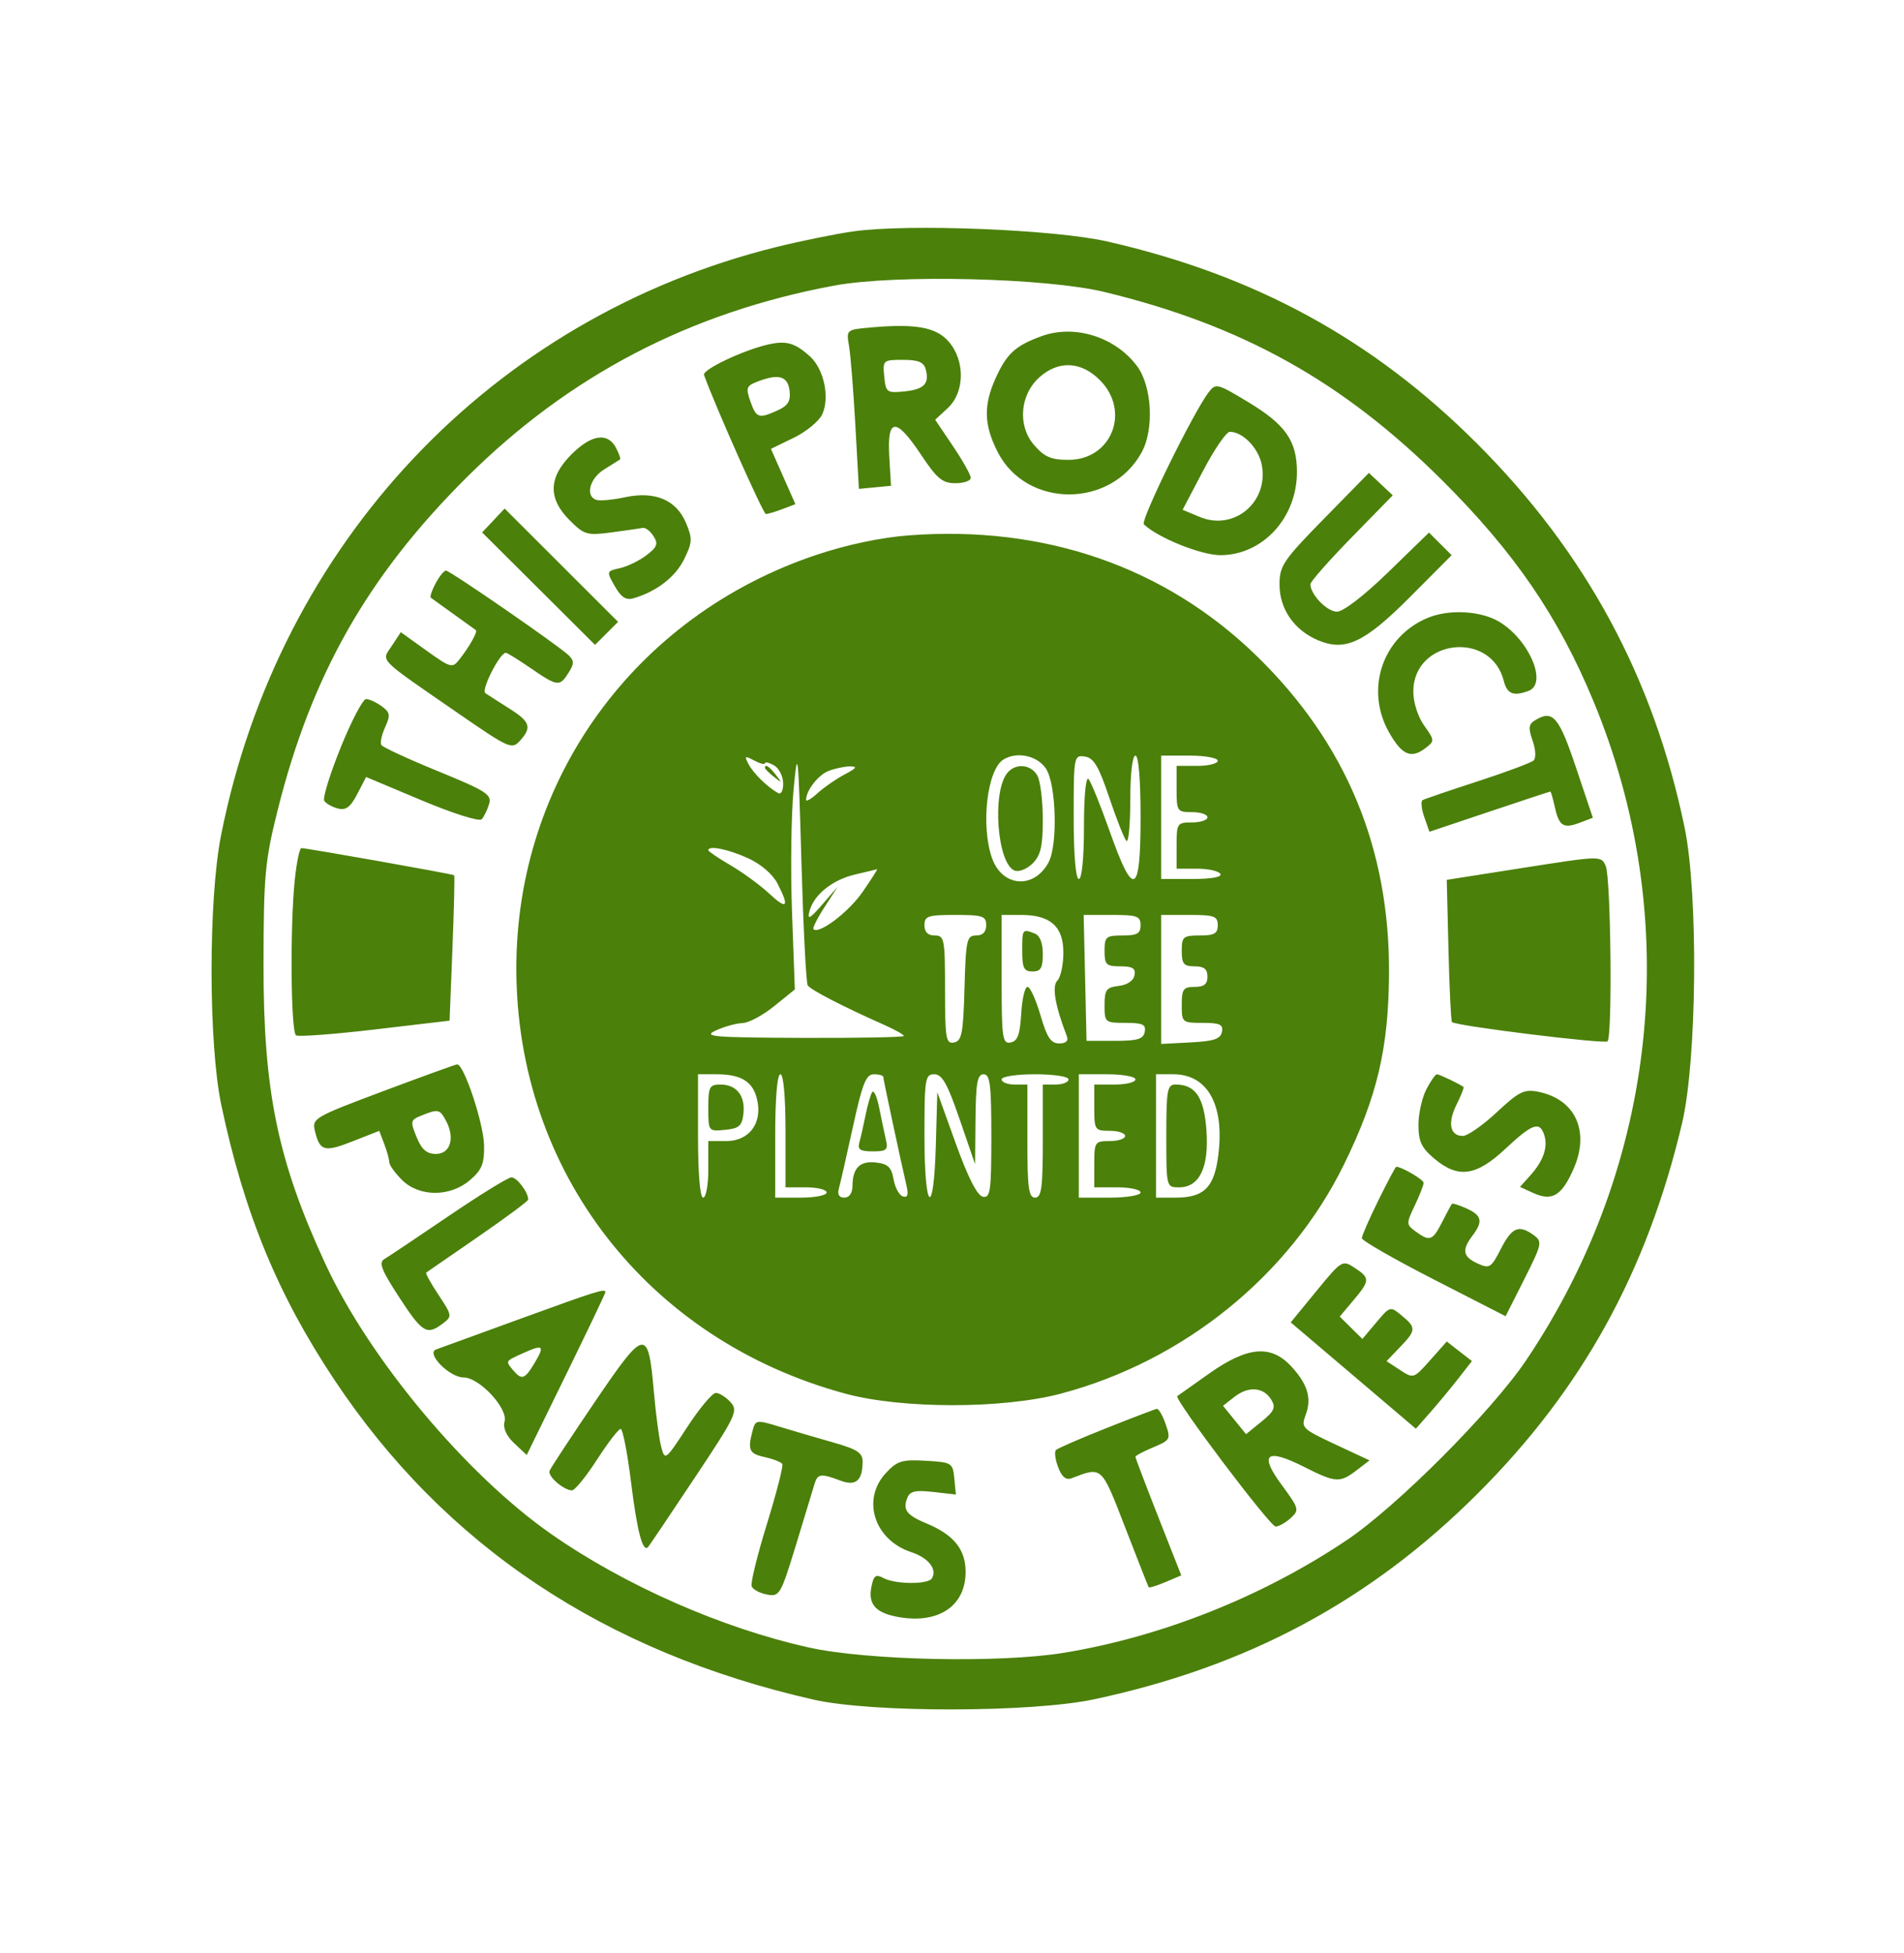 <svg xmlns="http://www.w3.org/2000/svg" fill="none" viewBox="0 0 117 120" height="120" width="117">
<path fill="#4B800A" d="M52.45 14.215C51.357 14.369 49.223 14.802 47.706 15.178C30.234 19.505 17.14 33.375 13.584 51.32C12.799 55.283 12.807 64.147 13.6 67.899C15.002 74.539 17.066 79.55 20.557 84.794C27.333 94.975 37.134 101.509 50.008 104.431C53.577 105.241 63.398 105.226 67.242 104.406C76.68 102.392 84.218 98.347 90.813 91.757C97.23 85.345 101.201 78.15 103.361 69.021C104.279 65.138 104.368 54.956 103.518 50.847C101.619 41.655 97.445 33.935 90.762 27.253C84.367 20.859 77.127 16.904 68.032 14.835C64.787 14.097 55.823 13.741 52.45 14.215ZM51.273 17.546C42.392 19.194 34.952 23.08 28.646 29.363C22.587 35.401 19.132 41.492 17.058 49.792C16.282 52.899 16.202 53.769 16.193 59.215C16.18 67.037 17.059 71.311 19.986 77.637C22.698 83.499 28.633 90.599 33.881 94.261C38.392 97.409 44.354 100.034 49.692 101.222C53.289 102.023 61.456 102.194 65.376 101.55C71.393 100.562 77.573 98.104 82.734 94.645C85.835 92.567 91.67 86.718 93.793 83.56C101.924 71.464 103.455 56.444 97.919 43.085C95.76 37.875 93.054 33.925 88.619 29.509C82.524 23.441 76.349 19.997 67.878 17.942C64.284 17.071 55.027 16.849 51.273 17.546ZM53.534 20.118C52.004 20.252 52.001 20.255 52.173 21.26C52.268 21.814 52.444 24.016 52.563 26.153L52.779 30.038L53.765 29.943L54.751 29.847L54.645 28.031C54.506 25.649 55.061 25.627 56.607 27.952C57.578 29.413 57.912 29.689 58.707 29.689C59.227 29.689 59.653 29.541 59.653 29.361C59.653 29.18 59.161 28.303 58.559 27.411L57.466 25.789L58.243 25.07C59.283 24.107 59.314 22.171 58.308 21.003C57.535 20.105 56.297 19.876 53.534 20.118ZM63.998 20.656C62.4 21.24 61.871 21.721 61.19 23.215C60.423 24.899 60.456 26.114 61.313 27.783C63.086 31.236 68.267 31.243 70.154 27.794C70.932 26.372 70.79 23.725 69.87 22.492C68.529 20.696 66.029 19.915 63.998 20.656ZM47.162 21.176C45.625 21.535 43.148 22.717 43.262 23.037C43.922 24.888 46.898 31.578 47.062 31.581C47.182 31.582 47.639 31.447 48.078 31.28L48.877 30.977L48.125 29.278L47.373 27.579L48.776 26.898C49.547 26.524 50.336 25.873 50.529 25.451C51.002 24.413 50.628 22.666 49.766 21.892C48.834 21.055 48.305 20.909 47.162 21.176ZM54.336 23.136C54.429 24.105 54.498 24.156 55.542 24.053C56.778 23.93 57.12 23.588 56.889 22.706C56.769 22.249 56.443 22.11 55.485 22.11C54.267 22.11 54.239 22.135 54.336 23.136ZM63.92 23.137C62.678 24.203 62.503 26.134 63.538 27.335C64.178 28.079 64.582 28.254 65.661 28.254C68.317 28.254 69.492 25.256 67.582 23.349C66.446 22.214 65.086 22.135 63.92 23.137ZM46.632 23.413C45.857 23.7 45.813 23.806 46.109 24.655C46.471 25.693 46.623 25.743 47.795 25.21C48.417 24.927 48.593 24.641 48.522 24.029C48.416 23.124 47.883 22.95 46.632 23.413ZM74.285 24.084C73.361 25.271 70.057 31.994 70.289 32.216C71.145 33.038 73.805 34.11 74.989 34.11C77.587 34.11 79.696 31.821 79.696 29.002C79.696 27.094 79.001 26.095 76.717 24.715C74.802 23.559 74.712 23.535 74.285 24.084ZM73.928 28.927L72.671 31.322L73.724 31.762C75.832 32.642 77.967 30.855 77.537 28.57C77.343 27.537 76.373 26.531 75.57 26.531C75.358 26.531 74.62 27.609 73.928 28.927ZM35.114 27.921C33.699 29.334 33.663 30.625 35.002 31.963C35.904 32.863 36.069 32.911 37.586 32.71C38.478 32.592 39.338 32.468 39.499 32.434C39.659 32.401 39.955 32.628 40.156 32.939C40.459 33.409 40.387 33.608 39.731 34.111C39.296 34.445 38.561 34.803 38.097 34.907C37.261 35.094 37.258 35.105 37.781 36.019C38.175 36.709 38.468 36.895 38.94 36.756C40.349 36.342 41.501 35.452 42.038 34.362C42.546 33.331 42.559 33.099 42.156 32.136C41.561 30.713 40.248 30.159 38.403 30.552C37.65 30.713 36.858 30.785 36.643 30.714C35.951 30.483 36.227 29.403 37.122 28.844C37.601 28.545 38.039 28.27 38.096 28.233C38.154 28.195 38.042 27.868 37.848 27.506C37.334 26.546 36.339 26.697 35.114 27.921ZM81.371 31.858C78.848 34.433 78.626 34.762 78.626 35.921C78.626 37.423 79.536 38.731 81.007 39.345C82.678 40.042 83.858 39.481 86.682 36.644L89.203 34.111L88.507 33.417L87.811 32.722L85.31 35.153C83.835 36.587 82.542 37.584 82.158 37.584C81.548 37.584 80.523 36.526 80.523 35.896C80.523 35.739 81.662 34.447 83.054 33.022L85.585 30.433L84.851 29.744L84.117 29.056L81.371 31.858ZM30.317 31.98L29.627 32.714L33.096 36.168L36.565 39.622L37.273 38.915L37.981 38.208L34.495 34.727L31.009 31.245L30.317 31.98ZM55.838 32.895C54.116 33.026 52.051 33.463 50.166 34.093C39.024 37.821 31.713 47.908 31.729 59.531C31.746 71.972 39.799 82.357 51.974 85.635C55.455 86.573 61.632 86.57 65.186 85.628C72.747 83.626 79.253 78.358 82.595 71.531C84.626 67.382 85.323 64.432 85.354 59.847C85.406 52.126 82.711 45.647 77.224 40.305C71.598 34.826 64.189 32.259 55.838 32.895ZM26.766 35.846C26.534 36.28 26.403 36.677 26.476 36.727C26.605 36.817 29.034 38.563 29.242 38.716C29.368 38.808 28.848 39.731 28.224 40.525C27.797 41.068 27.692 41.04 26.201 39.97L24.628 38.842L24.077 39.682C23.431 40.667 23.11 40.342 28.229 43.877C31.273 45.978 31.457 46.059 31.945 45.521C32.699 44.689 32.587 44.348 31.293 43.531C30.652 43.125 29.991 42.702 29.825 42.59C29.546 42.402 30.71 40.11 31.083 40.11C31.168 40.11 31.858 40.536 32.616 41.057C34.258 42.186 34.396 42.202 34.939 41.333C35.289 40.774 35.288 40.594 34.937 40.257C34.299 39.648 27.648 35.057 27.403 35.057C27.285 35.057 26.999 35.412 26.766 35.846ZM87.796 37.938C84.973 39.062 83.845 42.333 85.359 45.002C86.15 46.397 86.712 46.639 87.594 45.965C88.164 45.529 88.162 45.488 87.514 44.58C87.129 44.04 86.847 43.158 86.847 42.494C86.847 39.267 91.619 38.704 92.407 41.839C92.609 42.64 93.01 42.8 93.936 42.445C95.106 41.996 93.978 39.329 92.147 38.214C91.038 37.538 89.107 37.416 87.796 37.938ZM20.937 45.922C20.276 47.555 19.82 49.03 19.925 49.2C20.03 49.369 20.405 49.583 20.76 49.675C21.253 49.804 21.532 49.597 21.951 48.792L22.497 47.74L25.918 49.177C27.847 49.987 29.452 50.492 29.598 50.336C29.741 50.183 29.946 49.763 30.054 49.403C30.23 48.82 29.886 48.599 26.92 47.386C25.087 46.637 23.519 45.912 23.434 45.775C23.349 45.638 23.454 45.144 23.667 44.678C24.002 43.942 23.974 43.772 23.452 43.391C23.121 43.15 22.69 42.952 22.495 42.952C22.299 42.952 21.598 44.288 20.937 45.922ZM94.376 44.226C93.93 44.489 93.897 44.703 94.178 45.508C94.369 46.056 94.396 46.583 94.238 46.726C94.086 46.865 92.539 47.442 90.8 48.008C89.061 48.574 87.539 49.092 87.419 49.16C87.299 49.227 87.344 49.692 87.519 50.194L87.838 51.105L91.517 49.871C93.541 49.192 95.228 48.636 95.266 48.636C95.304 48.636 95.428 49.061 95.542 49.58C95.802 50.759 96.073 50.93 97.08 50.548L97.88 50.244L96.841 47.151C95.802 44.053 95.425 43.607 94.376 44.226ZM48.767 48.478C48.618 50.041 48.573 53.452 48.669 56.057L48.842 60.794L47.572 61.82C46.874 62.385 45.998 62.853 45.626 62.861C45.253 62.869 44.522 63.07 44 63.309C43.156 63.695 43.738 63.745 49.297 63.769C52.732 63.782 55.542 63.73 55.542 63.651C55.542 63.572 55.008 63.271 54.356 62.981C51.781 61.837 49.803 60.815 49.633 60.542C49.536 60.384 49.362 56.965 49.247 52.946C49.054 46.155 49.02 45.838 48.767 48.478ZM46.002 46.958C46.308 47.529 47.161 48.363 47.809 48.725C48.001 48.832 48.133 48.579 48.125 48.119C48.117 47.684 47.862 47.189 47.557 47.019C47.253 46.849 47.004 46.793 47.004 46.895C47.004 46.996 46.709 46.922 46.347 46.729C45.765 46.417 45.726 46.443 46.002 46.958ZM61.649 46.674C60.655 47.305 60.262 50.729 60.956 52.717C61.581 54.506 63.539 54.656 64.435 52.984C65.007 51.916 64.905 48.188 64.277 47.231C63.747 46.423 62.47 46.152 61.649 46.674ZM65.977 50.193C65.977 52.524 66.1 54.005 66.293 54.005C66.483 54.005 66.609 52.72 66.609 50.784C66.609 48.932 66.727 47.69 66.885 47.863C67.037 48.027 67.625 49.477 68.193 51.084C69.654 55.218 70.088 55.02 70.088 50.215C70.088 47.9 69.965 46.426 69.772 46.426C69.585 46.426 69.455 47.549 69.455 49.163C69.455 50.668 69.348 51.795 69.218 51.667C69.088 51.539 68.614 50.343 68.165 49.009C67.515 47.076 67.21 46.563 66.663 46.483C65.991 46.384 65.977 46.461 65.977 50.193ZM71.353 50.215V54.005H73.269C74.465 54.005 75.111 53.886 74.989 53.689C74.882 53.515 74.233 53.373 73.547 53.373H72.301V51.952C72.301 50.584 72.336 50.531 73.25 50.531C73.772 50.531 74.198 50.389 74.198 50.215C74.198 50.041 73.772 49.899 73.25 49.899C72.336 49.899 72.301 49.847 72.301 48.478V47.057H73.566C74.262 47.057 74.831 46.915 74.831 46.742C74.831 46.568 74.048 46.426 73.092 46.426H71.353V50.215ZM47.004 47.177C47.004 47.242 47.253 47.491 47.557 47.729C48.059 48.122 48.07 48.111 47.677 47.61C47.264 47.084 47.004 46.917 47.004 47.177ZM50.898 47.375C50.265 47.63 49.534 48.578 49.534 49.144C49.534 49.273 49.854 49.086 50.245 48.73C50.637 48.373 51.383 47.857 51.905 47.582C52.647 47.191 52.716 47.084 52.221 47.09C51.874 47.094 51.278 47.222 50.898 47.375ZM61.905 47.484C60.943 48.642 61.272 53.078 62.351 53.491C62.614 53.592 63.11 53.394 63.455 53.05C63.95 52.555 64.08 51.997 64.08 50.352C64.08 49.212 63.932 48.004 63.752 47.668C63.373 46.961 62.419 46.866 61.905 47.484ZM18.115 54.051C17.816 56.915 17.868 63.414 18.193 63.614C18.348 63.71 20.533 63.546 23.05 63.25L27.626 62.711L27.802 58.279C27.899 55.841 27.947 53.816 27.908 53.777C27.835 53.703 18.86 52.11 18.519 52.11C18.409 52.11 18.227 52.983 18.115 54.051ZM43.526 52.238C43.526 52.308 44.143 52.727 44.897 53.168C45.651 53.61 46.719 54.391 47.269 54.904C48.371 55.932 48.528 55.738 47.774 54.28C47.477 53.707 46.748 53.083 45.955 52.724C44.738 52.172 43.526 51.929 43.526 52.238ZM93.646 53.315L88.903 54.059L89.008 58.374C89.066 60.747 89.162 62.738 89.223 62.798C89.459 63.034 98.599 64.163 98.783 63.979C99.089 63.674 98.988 53.923 98.671 53.209C98.389 52.572 98.386 52.572 93.646 53.315ZM52.548 53.73C51.138 54.06 49.995 54.984 49.736 56.005C49.6 56.542 49.769 56.451 50.521 55.584L51.479 54.478L50.673 55.724C50.229 56.408 49.921 57.023 49.987 57.089C50.326 57.427 52.153 56.041 53.012 54.794C53.551 54.012 53.949 53.387 53.897 53.405C53.845 53.422 53.238 53.569 52.548 53.73ZM56.807 56.847C56.807 57.268 57.018 57.478 57.439 57.478C58.032 57.478 58.072 57.689 58.072 60.817C58.072 63.827 58.126 64.146 58.625 64.051C59.102 63.959 59.191 63.497 59.268 60.711C59.351 57.739 59.408 57.478 59.98 57.478C60.39 57.478 60.601 57.264 60.601 56.847C60.601 56.285 60.39 56.215 58.704 56.215C57.018 56.215 56.807 56.285 56.807 56.847ZM61.55 60.186C61.55 63.797 61.6 64.147 62.103 64.051C62.531 63.97 62.678 63.57 62.752 62.291C62.805 61.381 62.979 60.636 63.139 60.636C63.299 60.636 63.657 61.418 63.935 62.373C64.334 63.744 64.576 64.11 65.085 64.11C65.505 64.11 65.67 63.957 65.559 63.669C64.829 61.771 64.629 60.593 64.975 60.247C65.178 60.044 65.344 59.276 65.344 58.538C65.344 56.923 64.552 56.215 62.744 56.215H61.55V60.186ZM66.679 60.084L66.767 63.952H68.502C69.903 63.952 70.257 63.846 70.344 63.399C70.431 62.946 70.219 62.847 69.162 62.847C67.906 62.847 67.874 62.82 67.874 61.762C67.874 60.815 67.984 60.666 68.741 60.578C69.264 60.518 69.65 60.259 69.713 59.926C69.795 59.497 69.601 59.373 68.846 59.373C67.977 59.373 67.874 59.273 67.874 58.426C67.874 57.553 67.962 57.478 68.981 57.478C69.877 57.478 70.088 57.358 70.088 56.847C70.088 56.291 69.877 56.215 68.339 56.215H66.59L66.679 60.084ZM71.353 60.178V64.141L73.168 64.047C74.6 63.972 75.005 63.835 75.088 63.399C75.175 62.946 74.962 62.847 73.905 62.847C72.644 62.847 72.618 62.824 72.618 61.742C72.618 60.773 72.716 60.636 73.408 60.636C73.988 60.636 74.198 60.468 74.198 60.005C74.198 59.541 73.988 59.373 73.408 59.373C72.74 59.373 72.618 59.226 72.618 58.426C72.618 57.553 72.705 57.478 73.724 57.478C74.62 57.478 74.831 57.358 74.831 56.847C74.831 56.292 74.62 56.215 73.092 56.215H71.353V60.178ZM62.815 58.426C62.815 59.478 62.92 59.689 63.447 59.689C63.955 59.689 64.08 59.478 64.08 58.617C64.08 57.931 63.9 57.477 63.579 57.354C62.821 57.064 62.815 57.073 62.815 58.426ZM23.515 67.055C19.319 68.629 19.165 68.718 19.348 69.478C19.65 70.733 19.928 70.81 21.666 70.126L23.305 69.481L23.612 70.29C23.782 70.735 23.92 71.238 23.92 71.408C23.92 71.578 24.27 72.066 24.697 72.493C25.757 73.552 27.659 73.558 28.883 72.506C29.612 71.879 29.766 71.5 29.745 70.374C29.72 69.016 28.499 65.351 28.087 65.397C27.969 65.411 25.912 66.157 23.515 67.055ZM42.893 69.794C42.893 72.11 43.016 73.584 43.209 73.584C43.383 73.584 43.526 72.802 43.526 71.847V70.11H44.625C46.028 70.11 46.847 69.028 46.532 67.594C46.282 66.457 45.567 66.005 44.021 66.005H42.893V69.794ZM47.636 69.794V73.584H49.218C50.087 73.584 50.798 73.442 50.798 73.268C50.798 73.094 50.229 72.952 49.534 72.952H48.269V69.478C48.269 67.373 48.144 66.005 47.953 66.005C47.759 66.005 47.636 67.478 47.636 69.794ZM52.41 69.242C52.022 71.022 51.633 72.727 51.546 73.031C51.444 73.389 51.563 73.584 51.884 73.584C52.186 73.584 52.382 73.306 52.384 72.873C52.392 71.758 52.839 71.313 53.836 71.427C54.563 71.51 54.781 71.718 54.908 72.452C54.996 72.959 55.252 73.435 55.477 73.509C55.762 73.604 55.834 73.422 55.716 72.904C55.266 70.94 54.277 66.309 54.277 66.166C54.277 66.077 54.016 66.005 53.697 66.005C53.218 66.005 52.993 66.569 52.41 69.242ZM56.807 69.794C56.807 74.468 57.38 74.92 57.507 70.347L57.597 67.11L58.735 70.268C59.483 72.344 60.051 73.461 60.395 73.528C60.858 73.618 60.917 73.193 60.917 69.817C60.917 66.639 60.839 66.005 60.443 66.005C60.06 66.005 59.964 66.533 59.944 68.768L59.919 71.531L58.969 68.768C58.219 66.585 57.892 66.005 57.413 66.005C56.849 66.005 56.807 66.27 56.807 69.794ZM61.55 66.32C61.55 66.494 61.906 66.636 62.34 66.636H63.131V70.11C63.131 72.987 63.213 73.584 63.605 73.584C63.998 73.584 64.08 72.987 64.08 70.11V66.636H64.87C65.305 66.636 65.661 66.494 65.661 66.32C65.661 66.142 64.765 66.005 63.605 66.005C62.446 66.005 61.55 66.142 61.55 66.32ZM66.293 69.794V73.584H68.19C69.244 73.584 70.088 73.443 70.088 73.268C70.088 73.094 69.447 72.952 68.665 72.952H67.242V71.531C67.242 70.163 67.277 70.11 68.19 70.11C68.712 70.11 69.139 69.968 69.139 69.794C69.139 69.62 68.712 69.478 68.19 69.478C67.277 69.478 67.242 69.426 67.242 68.057V66.636H68.507C69.202 66.636 69.772 66.494 69.772 66.32C69.772 66.147 68.989 66.005 68.032 66.005H66.293V69.794ZM71.036 69.794V73.584H72.241C73.92 73.584 74.559 73.006 74.826 71.245C75.317 68.017 74.273 66.005 72.108 66.005H71.036V69.794ZM87.646 66.936C87.381 67.449 87.163 68.431 87.163 69.119C87.163 70.128 87.352 70.528 88.136 71.187C89.606 72.422 90.699 72.272 92.507 70.584C94.178 69.022 94.617 68.869 94.897 69.75C95.131 70.489 94.836 71.333 94.03 72.229L93.402 72.926L94.215 73.297C95.375 73.824 95.96 73.478 96.688 71.835C97.715 69.516 96.815 67.537 94.524 67.08C93.659 66.907 93.34 67.065 91.977 68.338C91.119 69.139 90.18 69.794 89.888 69.794C89.096 69.794 88.939 68.998 89.507 67.86C89.785 67.305 89.976 66.821 89.932 66.786C89.707 66.607 88.447 66.005 88.299 66.005C88.205 66.005 87.911 66.424 87.646 66.936ZM43.526 68.077C43.526 69.513 43.529 69.518 44.553 69.419C45.416 69.336 45.597 69.178 45.683 68.433C45.809 67.333 45.264 66.636 44.278 66.636C43.596 66.636 43.526 66.77 43.526 68.077ZM71.669 69.794C71.669 72.944 71.671 72.952 72.452 72.952C73.713 72.952 74.3 71.723 74.134 69.434C73.988 67.419 73.458 66.636 72.241 66.636C71.727 66.636 71.669 66.958 71.669 69.794ZM53.589 67.113C53.487 67.285 53.304 67.923 53.184 68.531C53.063 69.139 52.895 69.885 52.809 70.189C52.685 70.629 52.851 70.742 53.629 70.742C54.48 70.742 54.584 70.65 54.44 70.031C54.349 69.64 54.162 68.754 54.025 68.06C53.888 67.368 53.692 66.941 53.589 67.113ZM25.892 68.542C25.22 68.812 25.202 68.893 25.599 69.865C25.913 70.633 26.219 70.899 26.789 70.899C27.675 70.899 27.973 69.919 27.407 68.863C27.024 68.147 26.928 68.127 25.892 68.542ZM84.702 73.748C84.143 74.88 83.685 75.928 83.685 76.076C83.685 76.225 85.673 77.365 88.102 78.609L92.519 80.871L93.669 78.59C94.755 76.436 94.788 76.285 94.251 75.893C93.335 75.224 92.907 75.401 92.227 76.734C91.63 77.903 91.532 77.964 90.797 77.63C89.895 77.219 89.815 76.803 90.474 75.933C91.143 75.05 91.067 74.682 90.127 74.254C89.669 74.046 89.261 73.916 89.218 73.967C89.176 74.017 88.906 74.519 88.618 75.084C88.032 76.236 87.858 76.298 86.993 75.666C86.408 75.239 86.405 75.18 86.933 74.077C87.233 73.446 87.48 72.816 87.48 72.676C87.48 72.476 86.135 71.689 85.794 71.689C85.752 71.689 85.261 72.615 84.702 73.748ZM27.557 74.724C25.643 76.025 23.874 77.209 23.624 77.355C23.256 77.571 23.429 78.02 24.531 79.708C25.958 81.896 26.23 82.06 27.209 81.32C27.794 80.878 27.786 80.828 26.949 79.564C26.474 78.848 26.132 78.23 26.189 78.19C26.246 78.15 27.679 77.161 29.375 75.993C31.07 74.824 32.458 73.795 32.458 73.705C32.458 73.247 31.755 72.323 31.419 72.34C31.208 72.351 29.47 73.424 27.557 74.724ZM80.895 79.322L79.315 81.249L83.16 84.515L87.005 87.782L87.903 86.762C88.396 86.201 89.171 85.266 89.624 84.684L90.449 83.626L89.675 83.025L88.903 82.424L87.884 83.572C86.874 84.71 86.858 84.716 86.034 84.177L85.202 83.632L86.025 82.775C87.027 81.73 87.036 81.578 86.136 80.831C85.43 80.246 85.417 80.249 84.571 81.254L83.718 82.268L83.022 81.58L82.325 80.893L83.163 79.898C84.191 78.678 84.197 78.521 83.238 77.894C82.489 77.404 82.446 77.43 80.895 79.322ZM31.984 81.025C29.375 81.976 27.041 82.825 26.798 82.913C26.155 83.146 27.625 84.636 28.498 84.636C29.456 84.636 31.217 86.529 31.007 87.332C30.898 87.746 31.106 88.215 31.604 88.682L32.367 89.398L34.784 84.459C36.114 81.742 37.201 79.462 37.201 79.393C37.201 79.152 36.691 79.311 31.984 81.025ZM36.569 86.11C35.09 88.287 33.83 90.205 33.769 90.372C33.647 90.702 34.632 91.559 35.146 91.571C35.32 91.575 36.011 90.727 36.683 89.686C37.354 88.645 38.009 87.794 38.138 87.794C38.267 87.794 38.556 89.274 38.779 91.082C39.154 94.115 39.499 95.42 39.828 95.048C39.901 94.966 41.185 93.059 42.682 90.809C45.233 86.977 45.373 86.683 44.891 86.151C44.608 85.839 44.202 85.584 43.988 85.584C43.774 85.584 42.984 86.527 42.232 87.68C40.898 89.725 40.859 89.755 40.633 88.912C40.506 88.437 40.304 86.927 40.184 85.558C39.833 81.542 39.653 81.57 36.569 86.11ZM32.142 83.141C31.046 83.635 31.056 83.618 31.503 84.155C32.063 84.829 32.244 84.768 32.882 83.689C33.484 82.67 33.371 82.586 32.142 83.141ZM74.329 84.374C73.301 85.098 72.407 85.73 72.344 85.778C72.125 85.945 78.043 93.794 78.388 93.794C78.578 93.794 78.992 93.561 79.307 93.277C79.855 92.78 79.832 92.694 78.751 91.224C77.347 89.314 77.817 88.953 80.164 90.141C82.07 91.106 82.339 91.122 83.367 90.333L84.156 89.728L82.039 88.739C80.015 87.793 79.936 87.715 80.231 86.941C80.621 85.915 80.353 85.026 79.322 83.926C78.086 82.608 76.654 82.737 74.329 84.374ZM75.862 85.82L75.154 86.373L75.862 87.246L76.57 88.118L77.519 87.346C78.306 86.705 78.408 86.475 78.119 85.999C77.648 85.224 76.72 85.151 75.862 85.82ZM67.979 87.749C66.384 88.382 64.993 88.987 64.887 89.093C64.781 89.199 64.843 89.675 65.024 90.151C65.252 90.751 65.506 90.958 65.853 90.825C67.735 90.103 67.668 90.041 69.143 93.853C69.903 95.818 70.552 97.468 70.586 97.52C70.619 97.573 71.084 97.431 71.618 97.205L72.589 96.794L71.18 93.216C70.406 91.248 69.772 89.581 69.772 89.51C69.772 89.439 70.265 89.175 70.869 88.924C71.916 88.487 71.951 88.422 71.628 87.499C71.443 86.966 71.198 86.546 71.084 86.564C70.971 86.582 69.574 87.115 67.979 87.749ZM46.248 87.897C45.928 89.091 46.032 89.318 47.001 89.53C47.52 89.644 48.003 89.833 48.072 89.95C48.142 90.067 47.717 91.726 47.127 93.636C46.537 95.547 46.114 97.269 46.187 97.463C46.26 97.657 46.682 97.885 47.126 97.97C47.9 98.118 47.971 97.997 48.91 94.933C49.447 93.177 49.96 91.493 50.048 91.189C50.234 90.547 50.445 90.517 51.621 90.964C52.586 91.331 52.999 90.987 53.007 89.809C53.011 89.264 52.676 89.045 51.194 88.625C50.194 88.341 48.713 87.907 47.904 87.66C46.479 87.225 46.427 87.233 46.248 87.897ZM54.435 90.508C52.927 92.133 53.724 94.617 55.993 95.365C57.053 95.715 57.609 96.421 57.263 96.98C57.027 97.362 55.018 97.348 54.291 96.96C53.811 96.703 53.687 96.794 53.545 97.513C53.33 98.596 53.839 99.131 55.309 99.37C57.723 99.761 59.336 98.642 59.336 96.577C59.336 95.205 58.613 94.303 56.959 93.614C55.712 93.093 55.467 92.778 55.746 92.05C55.912 91.62 56.232 91.543 57.346 91.669L58.738 91.826L58.642 90.836C58.549 89.88 58.491 89.844 56.886 89.751C55.425 89.667 55.131 89.758 54.435 90.508Z" clip-rule="evenodd" fill-rule="evenodd"></path>
</svg>

